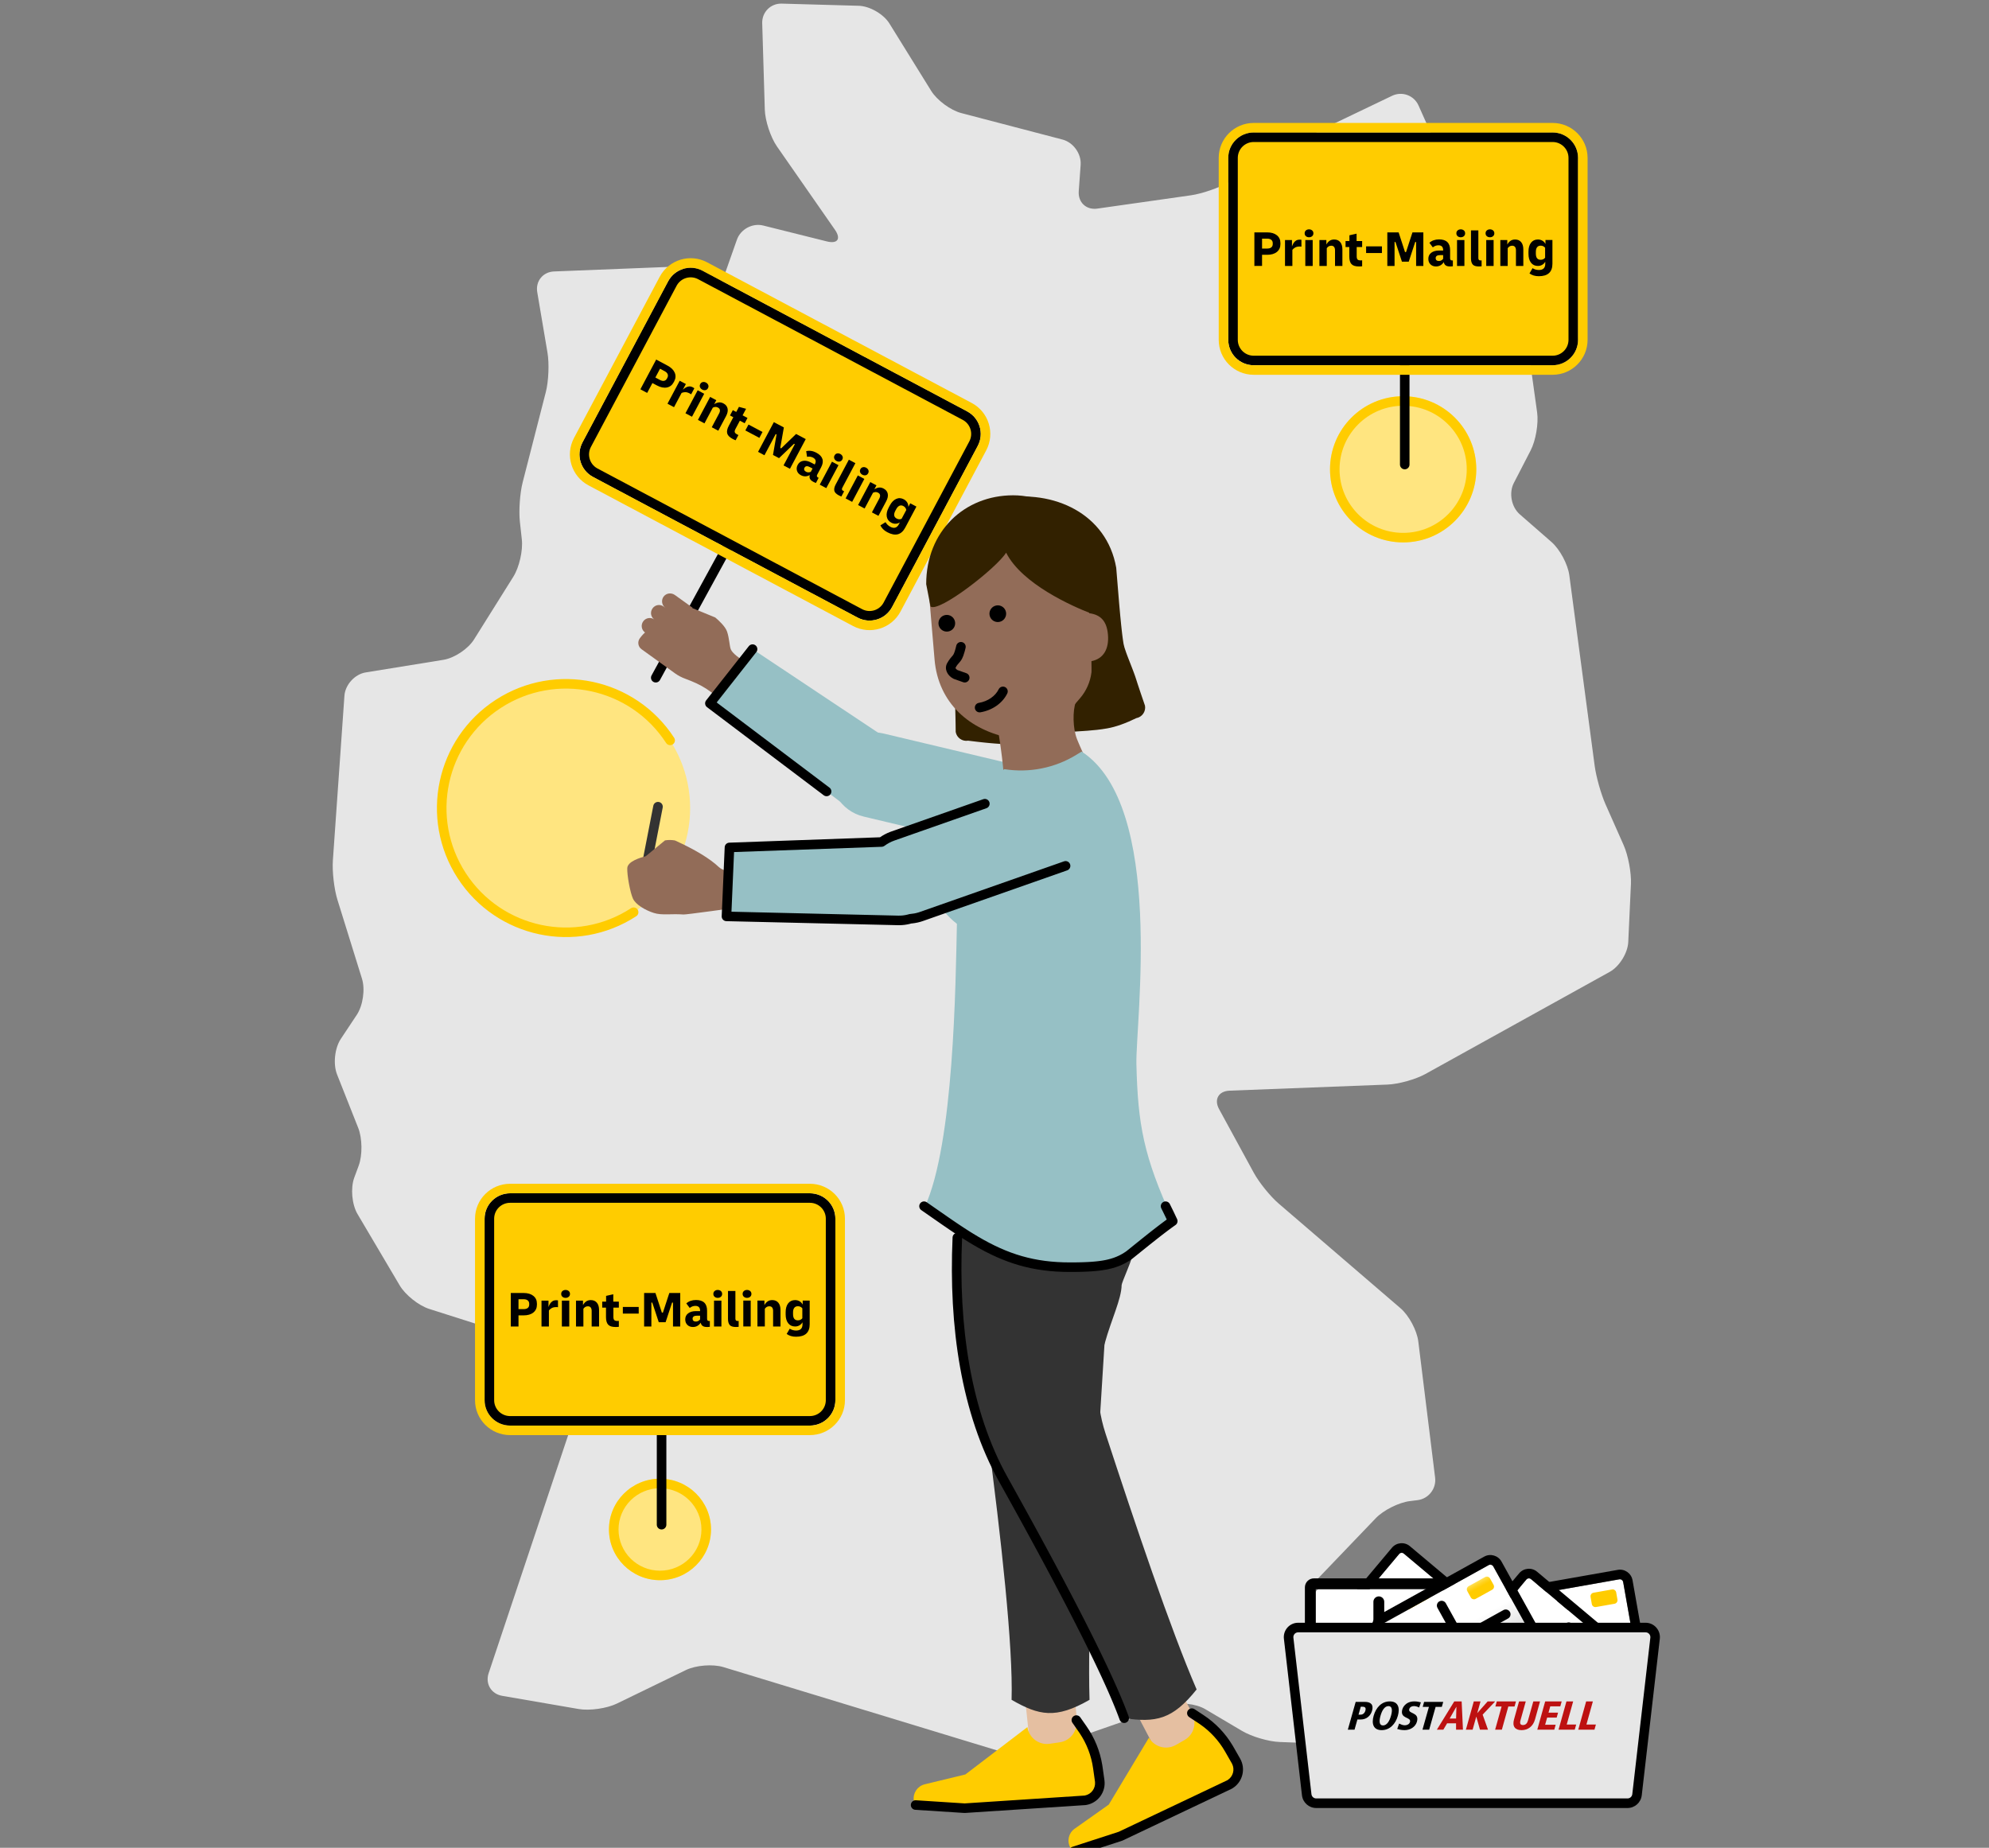 <svg height="511" viewBox="0 0 550 511" width="550" xmlns="http://www.w3.org/2000/svg" xmlns:xlink="http://www.w3.org/1999/xlink"><rect x="0" y="0" width="550" height="511" fill="#808080" stroke="none"/><linearGradient id="a" x1="50%" x2="50%" y1="-4.812%" y2="104.812%"><stop offset=".5" stop-color="#fff"/><stop offset=".708" stop-color="#ececec"/><stop offset="1" stop-color="#ccc"/></linearGradient><linearGradient id="b" x1="50.001%" x2="50.001%" y1="-11.205%" y2="100.004%"><stop offset="0" stop-color="#fee679"/><stop offset=".169" stop-color="#ffdb44"/><stop offset=".314" stop-color="#ffd320"/><stop offset=".429" stop-color="#ffce0d"/><stop offset=".5" stop-color="#fc0"/></linearGradient><g fill="none" fill-rule="evenodd" transform="translate(92 1)"><path d="m118.767 5.423c-.094-3.074 2.346-5.515 5.406-5.423l21.245.596c3.074.081 6.902 2.292 8.52 4.895l11.553 18.635c1.618 2.602 5.365 5.38 8.344 6.149l27.985 7.322c2.966.782 5.217 3.91 5.001 6.985l-.526 7.322c-.216 3.061 2.089 5.218 5.123 4.787l25.896-3.681c3.033-.431 7.697-2.036 10.366-3.56l19.627-11.232c2.669-1.524 7.104-3.857 9.881-5.178l15.759-7.551c2.763-1.321 6.053-.121 7.306 2.683l5.015 11.246c1.254 2.805.971 7.255-.607 9.884l-1.038 1.713c-1.577 2.629-.566 5.785 2.251 6.998l15.637 6.769c2.817 1.214 5.473 4.706 5.891 7.74l5.648 40.547c.418 3.034-.377 7.754-1.793 10.491l-4.664 9.035c-1.402 2.724-.661 6.607 1.645 8.63l8.776 7.659c2.319 2.023 4.529 6.162 4.934 9.196l7.01 52.683c.404 3.047 1.752 7.834 2.993 10.639l5.028 11.34c1.24 2.805 2.143 7.605 2.009 10.68l-.741 16.073c-.135 3.061-2.453 6.796-5.136 8.279l-50.956 28.236c-2.683 1.483-7.387 2.805-10.461 2.926l-43.69 1.686c-3.06.121-4.368 2.427-2.898 5.111l9.585 17.584c1.469 2.697 4.57 6.54 6.902 8.536l33.674 28.937c2.332 1.996 4.543 6.135 4.92 9.169l4.651 37.675c.377 3.047-1.806 5.852-4.853 6.23l-2.157.27c-3.047.378-7.279 2.508-9.396 4.72l-15.934 16.626c-2.13 2.211-3.424 6.499-2.871 9.52l5.513 30.785c.539 3.02-1.523 5.394-4.597 5.286l-8.681-.324c-3.06-.108-7.738-1.483-10.38-3.047l-10.191-6.028c-2.642-1.564-7.172-2.009-10.07-.998l-35.871 12.5c-2.898 1.011-7.67 1.106-10.609.216l-76.703-23.355c-2.939-.89-7.589-.526-10.353.809l-19.129 9.291c-2.763 1.335-7.495 2.009-10.515 1.497l-21.191-3.654c-3.02-.526-4.705-3.331-3.734-6.243l27.069-81.041c.971-2.913-.62-6.054-3.545-6.985l-39.956-12.729c-2.925-.93-6.592-3.857-8.156-6.499l-11.66-19.728c-1.564-2.643-1.968-7.16-.917-10.046l1.24-3.358c1.065-2.886.998-7.578-.135-10.423l-5.85-14.779c-1.132-2.859-.661-7.282 1.038-9.844l4.422-6.661c1.699-2.562 2.346-7.052 1.429-9.978l-6.781-21.818c-.917-2.926-1.483-7.834-1.267-10.895l3.195-45.537c.216-3.061 2.871-5.974 5.904-6.459l21.461-3.479c3.033-.485 6.835-3.02 8.466-5.623l10.879-17.368c1.631-2.602 2.683-7.228 2.346-10.275l-.539-4.922c-.337-3.047.013-7.983.782-10.949l6.39-24.919c.768-2.967.971-7.888.458-10.909l-2.831-16.721c-.512-3.02 1.577-5.596 4.637-5.717l33-1.308c3.06-.121 5.958 2.265 6.417 5.299l1.173 7.605c.472 3.034 1.685 3.142 2.71.256l7.279-20.645c1.025-2.899 4.287-4.652 7.266-3.91l17.605 4.396c2.979.742 3.977-.715 2.224-3.236l-16.028-23.031c-1.752-2.522-3.262-7.093-3.357-10.154z" fill="#e6e6e6" fill-rule="nonzero"/><g transform="translate(263 424.325)"><g fill-rule="nonzero"><g transform="matrix(.985 -.174 .174 .985 55.97 15.241)"><rect fill="#fff" height="22.485" rx="1" width="35.175" x="2.638" y="2.65"/><path d="m29.22 5.059h5.195c.552 0 1 .448 1 1v2.015c0 .552-.448 1-1 1h-5.195c-.552 0-1-.448-1-1v-2.015c0-.552.448-1 1-1z" fill="#fc0"/><g fill="#000"><path d="m34.415 15.503c.729 0 1.319.593 1.319 1.325 0 .689-.523 1.255-1.192 1.319l-.127.006h-8.514c-.729 0-1.319-.593-1.319-1.325 0-.689.523-1.255 1.192-1.319l.127-.006zm0 4.276c.729 0 1.319.593 1.319 1.325 0 .689-.523 1.255-1.192 1.319l-.127.006h-8.514c-.729 0-1.319-.593-1.319-1.325 0-.689.523-1.255 1.192-1.319l.127-.006zm-14.334-14.966c.686 0 1.249.525 1.313 1.197l.006.128v15.749c0 .732-.591 1.325-1.319 1.325-.686 0-1.249-.525-1.313-1.197l-.006-.128v-15.749c0-.732.591-1.325 1.319-1.325z"/><path d="m36.934 0h-33.416c-1.943 0-3.518 1.582-3.518 3.533v20.718c0 1.951 1.575 3.533 3.518 3.533h33.416c1.943 0 3.518-1.582 3.518-3.533v-20.718c0-1.951-1.575-3.533-3.518-3.533zm0 2.65c.486 0 .879.395.879.883v20.718c0 .488-.394.883-.879.883h-33.416c-.486 0-.879-.395-.879-.883v-20.718c0-.488.394-.883.879-.883z"/></g></g><g transform="matrix(.766 .643 -.643 .766 32.165 0)"><rect fill="#fff" height="22.485" rx="1" width="35.175" x="2.638" y="2.65"/><path d="m29.22 5.059h5.195c.552 0 1 .448 1 1v2.015c0 .552-.448 1-1 1h-5.195c-.552 0-1-.448-1-1v-2.015c0-.552.448-1 1-1z" fill="#fc0"/><g fill="#000"><path d="m34.415 15.503c.729 0 1.319.593 1.319 1.325 0 .689-.523 1.255-1.192 1.319l-.127.006h-8.514c-.729 0-1.319-.593-1.319-1.325 0-.689.523-1.255 1.192-1.319l.127-.006zm0 4.276c.729 0 1.319.593 1.319 1.325 0 .689-.523 1.255-1.192 1.319l-.127.006h-8.514c-.729 0-1.319-.593-1.319-1.325 0-.689.523-1.255 1.192-1.319l.127-.006zm-14.334-14.966c.686 0 1.249.525 1.313 1.197l.006.128v15.749c0 .732-.591 1.325-1.319 1.325-.686 0-1.249-.525-1.313-1.197l-.006-.128v-15.749c0-.732.591-1.325 1.319-1.325z"/><path d="m36.934 0h-33.416c-1.943 0-3.518 1.582-3.518 3.533v20.718c0 1.951 1.575 3.533 3.518 3.533h33.416c1.943 0 3.518-1.582 3.518-3.533v-20.718c0-1.951-1.575-3.533-3.518-3.533zm0 2.65c.486 0 .879.395.879.883v20.718c0 .488-.394.883-.879.883h-33.416c-.486 0-.879-.395-.879-.883v-20.718c0-.488.394-.883.879-.883z"/></g></g><g transform="matrix(.766 .643 -.643 .766 67.34 7.067)"><rect fill="#fff" height="22.485" rx="1" width="35.175" x="2.638" y="2.65"/><path d="m29.22 5.059h5.195c.552 0 1 .448 1 1v2.015c0 .552-.448 1-1 1h-5.195c-.552 0-1-.448-1-1v-2.015c0-.552.448-1 1-1z" fill="#fc0"/><g fill="#000"><path d="m34.415 15.503c.729 0 1.319.593 1.319 1.325 0 .689-.523 1.255-1.192 1.319l-.127.006h-8.514c-.729 0-1.319-.593-1.319-1.325 0-.689.523-1.255 1.192-1.319l.127-.006zm0 4.276c.729 0 1.319.593 1.319 1.325 0 .689-.523 1.255-1.192 1.319l-.127.006h-8.514c-.729 0-1.319-.593-1.319-1.325 0-.689.523-1.255 1.192-1.319l.127-.006zm-14.334-14.966c.686 0 1.249.525 1.313 1.197l.006.128v15.749c0 .732-.591 1.325-1.319 1.325-.686 0-1.249-.525-1.313-1.197l-.006-.128v-15.749c0-.732.591-1.325 1.319-1.325z"/><path d="m36.934 0h-33.416c-1.943 0-3.518 1.582-3.518 3.533v20.718c0 1.951 1.575 3.533 3.518 3.533h33.416c1.943 0 3.518-1.582 3.518-3.533v-20.718c0-1.951-1.575-3.533-3.518-3.533zm0 2.65c.486 0 .879.395.879.883v20.718c0 .488-.394.883-.879.883h-33.416c-.486 0-.879-.395-.879-.883v-20.718c0-.488.394-.883.879-.883z"/></g></g></g><g transform="translate(8.83 14.167)"><rect fill="#fff" fill-rule="nonzero" height="22.485" rx="1" width="35.175"/><path d="m26.582 2.409h5.195c.552 0 1 .448 1 1v2.015c0 .552-.448 1-1 1h-5.195c-.552 0-1-.448-1-1v-2.015c0-.552.448-1 1-1z" fill="#fc0" fill-rule="nonzero"/><g stroke="#000" stroke-width="3"><g stroke-linecap="round"><path d="m23.263 14.178h8.514"/><path d="m23.263 18.454h8.514"/><path d="m17.443 3.488v15.749"/></g><rect height="25.485" rx="1" width="38.175" x="-1.5" y="-1.5"/></g></g><g fill-rule="nonzero" transform="matrix(.875 -.485 .485 .875 23.098 23.065)"><rect fill="url(#a)" height="22.485" rx="1" width="35.175" x="2.638" y="2.65"/><path d="m29.22 5.059h5.195c.552 0 1 .448 1 1v2.015c0 .552-.448 1-1 1h-5.195c-.552 0-1-.448-1-1v-2.015c0-.552.448-1 1-1z" fill="url(#b)"/><g fill="#000"><path d="m34.415 15.503c.729 0 1.319.593 1.319 1.325 0 .689-.523 1.255-1.192 1.319l-.127.006h-8.514c-.729 0-1.319-.593-1.319-1.325 0-.689.523-1.255 1.192-1.319l.127-.006zm0 4.276c.729 0 1.319.593 1.319 1.325 0 .689-.523 1.255-1.192 1.319l-.127.006h-8.514c-.729 0-1.319-.593-1.319-1.325 0-.689.523-1.255 1.192-1.319l.127-.006zm-14.334-14.966c.686 0 1.249.525 1.313 1.197l.006.128v15.749c0 .732-.591 1.325-1.319 1.325-.686 0-1.249-.525-1.313-1.197l-.006-.128v-15.749c0-.732.591-1.325 1.319-1.325z"/><path d="m36.934 0h-33.416c-1.943 0-3.518 1.582-3.518 3.533v20.718c0 1.951 1.575 3.533 3.518 3.533h33.416c1.943 0 3.518-1.582 3.518-3.533v-20.718c0-1.951-1.575-3.533-3.518-3.533zm0 2.65c.486 0 .879.395.879.883v20.718c0 .488-.394.883-.879.883h-33.416c-.486 0-.879-.395-.879-.883v-20.718c0-.488.394-.883.879-.883z"/></g></g><path d="m4.362 24.767h95.276c1.657 0 3 1.343 3 3 0 .115-.007.23-.02.344l-4.913 42.583c-.175 1.514-1.456 2.656-2.98 2.656h-85.451c-1.524 0-2.806-1.142-2.98-2.656l-4.913-42.583c-.19-1.646.99-3.134 2.636-3.324.114-.013.229-.02.344-.02z" fill="#e6e6e6"/><path d="m100.043 23.442h-96.085c-.152 0-.304.009-.456.026-2.171.253-3.727 2.225-3.475 4.406l4.993 43.283c.231 2.005 1.922 3.517 3.931 3.517h86.098c2.009 0 3.7-1.513 3.931-3.517l4.993-43.283c.018-.152.026-.305.026-.458 0-2.195-1.772-3.975-3.957-3.975zm-96.085 2.65h96.085c.729 0 1.319.593 1.319 1.325 0 .051-.003.102-.009.153l-4.993 43.283c-.077.668-.641 1.172-1.31 1.172h-86.098c-.67 0-1.233-.504-1.31-1.172l-4.993-43.283c-.084-.727.435-1.384 1.158-1.469.05-.006.101-.009.152-.009z" fill="#000" fill-rule="nonzero"/><g transform="translate(17.704 45.191)"><path d="m2.172.132h2.518c1.682 0 2.478.782 2.008 2.444-.37 1.31-1.433 2.433-3.161 2.433h-.892l-.793 2.808h-1.852zm1.372 3.535c.576 0 1.103-.385 1.305-1.101.215-.76-.053-1.09-.787-1.09h-.486l-.619 2.191zm8.06-3.667c2.27 0 2.868 1.718 2.23 3.975-.638 2.257-2.207 3.975-4.477 3.975-2.27 0-2.857-1.718-2.219-3.975.638-2.257 2.196-3.975 4.466-3.975zm6.82 0c.723 0 1.14.121 1.777.264l-.484 1.432c-.378-.22-.949-.397-1.446-.397-.598 0-1.125.264-1.287.837-.395 1.398 2.894.749 2.122 3.479-.411 1.453-1.845 2.334-3.415 2.334-.96 0-1.722-.22-2.033-.319l.525-1.498c.494.209.905.474 1.594.474.587 0 1.233-.286 1.41-.914.42-1.487-2.89-.76-2.116-3.502.065-.231.71-2.191 3.352-2.191zm-7.187 1.299c-1.073 0-1.785 1.2-2.202 2.676-.417 1.476-.384 2.676.689 2.676 1.073 0 1.796-1.2 2.213-2.676.417-1.475.372-2.676-.7-2.676zm11.184.22h-1.716l.392-1.387h5.284l-.392 1.387h-1.716l-1.78 6.298h-1.852z" fill="#000"/><path d="m29.928 6.069h-2.482l-1.032 1.747h-1.791l4.811-7.815h2.04l.359 7.815h-1.904zm.096-4.568h-.023l-1.847 3.247h1.78zm19.18-1.5-1.472 5.274c-.219.784-.058 1.265.69 1.265.748 0 1.177-.481 1.396-1.265l1.472-5.274h1.859l-1.39 4.983c-.54 1.937-1.95 2.967-3.73 2.967-1.78 0-2.615-1.03-2.074-2.967l1.39-4.983zm-12.515 0-.9 3.225h.023l2.85-3.225h2.086l-3.47 3.661 1.482 4.154h-2.222l-1.007-3.583h-.023l-1 3.583h-1.859l2.181-7.815zm9.806 0-.394 1.411h-1.723l-1.787 6.405h-1.859l1.787-6.405h-1.723l.394-1.411zm12.64 0-.381 1.366h-2.777l-.487 1.747h2.641l-.381 1.366h-2.641l-.55 1.971h2.913l-.381 1.366h-4.704l2.181-7.815zm3.174 0-1.787 6.405h2.619l-.394 1.411h-4.478l2.181-7.815zm3.593 0h1.859l-1.787 6.405h2.619l-.394 1.411h-4.478z" fill="#bd1111"/></g></g><g fill-rule="nonzero"><g transform="translate(245 33)"><ellipse cx="51" cy="95.788" fill="#ffe580" rx="20.224" ry="20.212"/><path d="m51 75.576c11.169 0 20.224 9.049 20.224 20.212 0 11.163-9.055 20.212-20.224 20.212s-20.224-9.049-20.224-20.212c0-11.163 9.055-20.212 20.224-20.212zm0 2.636c-9.713 0-17.586 7.869-17.586 17.576 0 9.707 7.874 17.576 17.586 17.576s17.586-7.869 17.586-17.576c0-9.707-7.874-17.576-17.586-17.576z" fill="#fc0"/><path d="m51.44 65.03c.686 0 1.249.523 1.313 1.191l.006.127v28.121c0 .728-.591 1.318-1.319 1.318-.686 0-1.249-.523-1.313-1.191l-.006-.127v-28.121c0-.728.591-1.318 1.319-1.318z" fill="#000"/><rect fill="#fc0" height="64.371" rx="8" width="96.724" x="2.638" y="2.636"/><path d="m92.328 2.636c3.885 0 7.034 3.148 7.034 7.03v50.311c0 3.883-3.149 7.03-7.034 7.03h-82.655c-3.885 0-7.034-3.148-7.034-7.03v-50.311c0-3.883 3.149-7.03 7.034-7.03zm0 2.636h-82.655c-2.364 0-4.293 1.865-4.392 4.203l-.004.191v50.311c0 2.363 1.866 4.29 4.206 4.39l.191.004h82.655c2.364 0 4.293-1.865 4.392-4.203l.004-.191v-50.311c0-2.363-1.866-4.29-4.206-4.39z" fill="#000"/><path d="m92.328 0h-82.655c-5.342 0-9.672 4.328-9.672 9.667v50.311c0 5.339 4.33 9.667 9.672 9.667h82.655c5.342 0 9.672-4.328 9.672-9.667v-50.311c0-5.339-4.33-9.667-9.672-9.667zm0 2.636c3.885 0 7.034 3.148 7.034 7.03v50.311c0 3.883-3.149 7.03-7.034 7.03h-82.655c-3.885 0-7.034-3.148-7.034-7.03v-50.311c0-3.883 3.149-7.03 7.034-7.03z" fill="#fc0"/><g fill="#000" transform="translate(9.862 29.422)"><path d="m0 10.124v-9.28h3.545c1.126 0 2.017.265 2.673.794.657.53.985 1.249.985 2.158v.295c0 .909-.326 1.629-.978 2.158-.652.53-1.545.794-2.68.794h-1.421v3.079zm3.545-7.551h-1.421v2.742h1.421c.488 0 .865-.108 1.133-.323.267-.216.401-.53.401-.942v-.211c0-.403-.134-.715-.401-.935-.267-.22-.645-.33-1.133-.33zm4.924 7.551v-7.171h1.927v1.786c.103-.319.242-.621.415-.907s.399-.52.675-.703c.277-.183.621-.274 1.034-.274.084 0 .162.002.232.007.07.005.157.016.26.035v1.884c-.075-.009-.157-.016-.246-.021-.089-.005-.176-.007-.26-.007-.516 0-.938.098-1.266.295-.328.197-.572.408-.732.633v4.443zm6.641-7.93c-.338 0-.624-.098-.858-.295-.234-.197-.352-.464-.352-.801 0-.337.117-.605.352-.801.234-.197.521-.295.858-.295.338 0 .624.098.858.295.234.197.352.464.352.801 0 .337-.117.605-.352.801-.234.197-.521.295-.858.295zm-1.027 7.93v-7.171h2.04v7.171zm3.897 0v-7.171h1.927v1.251c.216-.412.499-.748.851-1.005.352-.258.79-.387 1.315-.387.713 0 1.269.241 1.667.724.399.483.598 1.155.598 2.018v4.57h-2.04v-4.331c0-.384-.084-.691-.253-.921s-.436-.344-.802-.344c-.281 0-.523.066-.725.197-.202.131-.368.295-.499.492v4.907zm10.903.141c-.957 0-1.634-.216-2.033-.647-.399-.431-.598-1.13-.598-2.095v-2.629h-1.041v-1.659h1.069v-1.589l1.984-.45v2.039h1.534v1.659h-1.505v2.545c0 .459.087.766.26.921.174.155.429.232.767.232.075 0 .155-.002.239-.007.084-.005.164-.012.239-.021v1.645c-.122.019-.26.033-.415.042-.155.009-.321.014-.499.014z"/><path d="m30.895 6.552v-1.842h4.376v1.842z"/><path d="m36.762 10.124v-9.28h3.124l1.772 5.441h.282l1.772-5.441h3.011v9.28h-1.998v-6.623h-.253l-1.787 5.442h-1.885l-1.787-5.442h-.253v6.623z"/><path d="m50.212 10.264c-.628 0-1.137-.195-1.526-.584-.389-.389-.584-.898-.584-1.526 0-.703.267-1.261.802-1.673.535-.412 1.257-.619 2.167-.619h1.126v-.098c0-.9-.436-1.35-1.308-1.35-.563 0-1.079.192-1.548.576l-.943-1.265c.694-.628 1.585-.942 2.673-.942 2.035 0 3.053.989 3.053 2.967v2.236c0 .412.174.619.521.619h.077c.033 0 .087-.005.162-.014v1.617c-.131.019-.263.033-.394.042-.131.009-.263.014-.394.014-.516 0-.912-.096-1.189-.288-.277-.192-.457-.494-.542-.907-.516.797-1.233 1.195-2.153 1.195zm.816-1.504c.46 0 .849-.202 1.168-.605v-1.026h-.844c-.816 0-1.224.286-1.224.858 0 .244.08.434.239.569.159.136.38.204.661.204zm6.036-6.566c-.338 0-.624-.098-.858-.295-.234-.197-.352-.464-.352-.801 0-.337.117-.605.352-.801.234-.197.521-.295.858-.295.338 0 .624.098.858.295.234.197.352.464.352.801 0 .337-.117.605-.352.801-.234.197-.521.295-.858.295zm-1.027 7.93v-7.171h2.04v7.171zm6.036.141c-.844 0-1.419-.19-1.723-.569-.305-.38-.457-.93-.457-1.652v-7.761h2.04v7.663c0 .244.054.415.162.513.108.098.265.148.471.148.084 0 .174-.009.267-.028v1.645c-.225.028-.478.042-.76.042zm3.067-8.071c-.338 0-.624-.098-.858-.295-.234-.197-.352-.464-.352-.801 0-.337.117-.605.352-.801.234-.197.521-.295.858-.295.338 0 .624.098.858.295.234.197.352.464.352.801 0 .337-.117.605-.352.801-.234.197-.521.295-.858.295zm-1.027 7.93v-7.171h2.04v7.171zm3.897 0v-7.171h1.927v1.251c.216-.412.499-.748.851-1.005s.79-.387 1.315-.387c.713 0 1.269.241 1.667.724.399.483.598 1.155.598 2.018v4.57h-2.04v-4.331c0-.384-.084-.691-.253-.921-.169-.23-.436-.344-.802-.344-.281 0-.523.066-.725.197-.202.131-.368.295-.499.492v4.907zm10.383 0c-.807 0-1.442-.3-1.906-.9-.464-.6-.696-1.42-.696-2.461v-.591c0-1.04.232-1.861.696-2.461.464-.6 1.1-.9 1.906-.9.469 0 .886.11 1.252.33.366.22.647.527.844.921v-1.111h1.927v6.552c0 2.306-1.257 3.459-3.77 3.459-1.022 0-1.881-.258-2.575-.773l.844-1.448c.535.337 1.116.506 1.745.506 1.182 0 1.773-.572 1.773-1.715v-.576c-.206.366-.488.651-.844.858-.356.206-.755.309-1.196.309zm-.563-3.417c0 1.144.446 1.715 1.337 1.715.516 0 .924-.192 1.224-.576v-2.756c-.31-.384-.718-.576-1.224-.576-.441 0-.774.148-.999.443-.225.295-.338.719-.338 1.272z"/></g></g><g transform="translate(15.173 173.173)"><circle cx="49.327" cy="49.327" fill="#ffe580" r="34.338"/><path d="m49.327 13.668c19.694 0 35.659 15.965 35.659 35.659 0 19.694-15.965 35.659-35.659 35.659-.729 0-1.321-.591-1.321-1.321s.591-1.321 1.321-1.321c18.235 0 33.017-14.782 33.017-33.017 0-18.235-14.782-33.017-33.017-33.017-18.235 0-33.017 14.782-33.017 33.017 0 .729-.591 1.321-1.321 1.321s-1.321-.591-1.321-1.321c0-19.694 15.965-35.659 35.659-35.659z" fill="#fc0" transform="matrix(-.545 -.839 .839 -.545 34.823 117.562)"/></g><g transform="translate(39.355 326.369)"><ellipse cx="51.145" cy="95.598" fill="#ffe580" rx="14.109" ry="14.033"/><path d="m51.145 81.566c7.792 0 14.109 6.283 14.109 14.033 0 7.75-6.317 14.033-14.109 14.033-7.792 0-14.109-6.283-14.109-14.033 0-7.75 6.317-14.033 14.109-14.033zm0 2.631c-6.331 0-11.464 5.105-11.464 11.402 0 6.297 5.132 11.402 11.464 11.402 6.331 0 11.464-5.105 11.464-11.402 0-6.297-5.132-11.402-11.464-11.402z" fill="#fc0"/><path d="m51.586 64.902c.688 0 1.253.522 1.317 1.189l.006.127v28.066c0 .727-.592 1.316-1.323 1.316-.688 0-1.253-.522-1.317-1.189l-.006-.127v-28.066c0-.727.592-1.316 1.323-1.316z" fill="#000"/><rect fill="#fc0" height="64.244" rx="8" width="97" x="2.645" y="2.631"/><path d="m92.591 2.631c3.896 0 7.055 3.141 7.055 7.016v50.211c0 3.875-3.158 7.016-7.055 7.016h-82.891c-3.896 0-7.055-3.141-7.055-7.016v-50.211c0-3.875 3.158-7.016 7.055-7.016zm0 2.631h-82.891c-2.371 0-4.305 1.861-4.405 4.195l-.004.19v50.211c0 2.358 1.871 4.282 4.218 4.381l.191.004h82.891c2.371 0 4.305-1.861 4.405-4.195l.004-.19v-50.211c0-2.358-1.871-4.282-4.218-4.381z" fill="#000"/><path d="m92.591 0h-82.891c-5.357 0-9.7 4.319-9.7 9.648v50.211c0 5.328 4.343 9.648 9.7 9.648h82.891c5.357 0 9.7-4.319 9.7-9.648v-50.211c0-5.328-4.343-9.648-9.7-9.648zm0 2.631c3.896 0 7.055 3.141 7.055 7.016v50.211c0 3.875-3.158 7.016-7.055 7.016h-82.891c-3.896 0-7.055-3.141-7.055-7.016v-50.211c0-3.875 3.158-7.016 7.055-7.016z" fill="#fc0"/><g fill="#000" transform="translate(9.89 29.364)"><path d="m0 10.104v-9.262h3.555c1.129 0 2.022.264 2.681.793.658.529.988 1.247.988 2.154v.295c0 .907-.327 1.625-.981 2.154s-1.55.793-2.688.793h-1.425v3.073zm3.555-7.536h-1.425v2.736h1.425c.489 0 .868-.108 1.136-.323.268-.215.402-.529.402-.94v-.21c0-.402-.134-.713-.402-.933-.268-.22-.647-.33-1.136-.33zm4.938 7.536v-7.157h1.933v1.782c.103-.318.242-.62.416-.905.174-.285.4-.519.677-.702s.623-.274 1.037-.274c.085 0 .162.002.233.007.071.005.158.016.261.035v1.88c-.075-.009-.158-.016-.247-.021-.089-.005-.176-.007-.261-.007-.517 0-.941.098-1.27.295-.329.196-.574.407-.734.631v4.434zm6.659-7.914c-.339 0-.626-.098-.861-.295s-.353-.463-.353-.8c0-.337.118-.603.353-.8.235-.196.522-.295.861-.295.339 0 .626.098.861.295.235.196.353.463.353.8 0 .337-.118.603-.353.8s-.522.295-.861.295zm-1.03 7.914v-7.157h2.046v7.157zm3.908 0v-7.157h1.933v1.249c.216-.412.501-.746.854-1.003.353-.257.792-.386 1.319-.386.715 0 1.272.241 1.672.723s.6 1.153.6 2.014v4.561h-2.046v-4.322c0-.384-.085-.69-.254-.919-.169-.229-.437-.344-.804-.344-.282 0-.524.065-.727.196-.202.131-.369.295-.501.491v4.897zm10.935.14c-.959 0-1.639-.215-2.039-.646-.4-.43-.6-1.127-.6-2.091v-2.624h-1.044v-1.656h1.072v-1.586l1.989-.449v2.035h1.538v1.656h-1.51v2.54c0 .458.087.765.261.919.174.154.43.232.769.232.075 0 .155-.002.24-.007.085-.005.165-.012.24-.021v1.642c-.122.019-.261.033-.416.042s-.322.014-.501.014z"/><path d="m30.984 6.539v-1.838h4.387v1.838z"/><path d="m36.867 10.104v-9.262h3.132l1.778 5.431h.282l1.778-5.431h3.019v9.262h-2.003v-6.61h-.254l-1.792 5.431h-1.891l-1.791-5.431h-.254v6.61z"/><path d="m50.355 10.244c-.63 0-1.14-.194-1.531-.582-.39-.388-.586-.896-.586-1.523 0-.702.268-1.258.804-1.67.536-.412 1.26-.617 2.173-.617h1.129v-.098c0-.898-.437-1.347-1.312-1.347-.564 0-1.082.192-1.552.575l-.945-1.263c.696-.627 1.59-.94 2.681-.94 2.041 0 3.062.987 3.062 2.961v2.231c0 .412.174.617.522.617h.078c.033 0 .087-.005.162-.014v1.614c-.132.019-.263.033-.395.042-.132.009-.263.014-.395.014-.517 0-.915-.096-1.192-.288-.277-.192-.459-.493-.543-.905-.517.795-1.237 1.193-2.159 1.193zm.818-1.502c.461 0 .851-.201 1.171-.603v-1.024h-.847c-.818 0-1.227.285-1.227.856 0 .243.08.433.24.568.16.136.381.203.663.203zm6.053-6.553c-.339 0-.626-.098-.861-.295s-.353-.463-.353-.8c0-.337.118-.603.353-.8.235-.196.522-.295.861-.295s.626.098.861.295c.235.196.353.463.353.8 0 .337-.118.603-.353.8s-.522.295-.861.295zm-1.03 7.914v-7.157h2.046v7.157zm6.053.14c-.847 0-1.423-.189-1.728-.568-.306-.379-.459-.929-.459-1.649v-7.746h2.046v7.648c0 .243.054.414.162.512s.266.147.473.147c.085 0 .174-.009.268-.028v1.642c-.226.028-.48.042-.762.042zm3.076-8.055c-.339 0-.626-.098-.861-.295-.235-.196-.353-.463-.353-.8 0-.337.118-.603.353-.8.235-.196.522-.295.861-.295s.626.098.861.295c.235.196.353.463.353.8 0 .337-.118.603-.353.8-.235.196-.522.295-.861.295zm-1.03 7.914v-7.157h2.046v7.157zm3.908 0v-7.157h1.933v1.249c.216-.412.501-.746.854-1.003s.792-.386 1.319-.386c.715 0 1.272.241 1.672.723s.6 1.153.6 2.014v4.561h-2.046v-4.322c0-.384-.085-.69-.254-.919-.169-.229-.437-.344-.804-.344-.282 0-.524.065-.727.196-.202.131-.369.295-.501.491v4.897zm10.413 0c-.809 0-1.446-.299-1.912-.898s-.698-1.417-.698-2.456v-.589c0-1.038.233-1.857.698-2.456s1.103-.898 1.912-.898c.47 0 .889.11 1.256.33.367.22.649.526.847.919v-1.109h1.933v6.539c0 2.301-1.26 3.452-3.781 3.452-1.025 0-1.886-.257-2.582-.772l.847-1.445c.536.337 1.119.505 1.75.505 1.185 0 1.778-.571 1.778-1.712v-.575c-.207.365-.489.65-.847.856-.357.206-.757.309-1.199.309zm-.564-3.41c0 1.141.447 1.712 1.34 1.712.517 0 .926-.192 1.227-.575v-2.75c-.31-.384-.72-.575-1.227-.575-.442 0-.776.147-1.002.442-.226.295-.339.718-.339 1.27z"/></g></g><g transform="matrix(.788 .616 -.616 .788 105.904 53.005)"><g transform="matrix(.985 -.174 .174 .985 -0 17.748)"><path d="m51.559 65.207c.687.008 1.245.539 1.302 1.21l.005.127-.483 41.524c-.008.73-.607 1.315-1.337 1.306-.687-.008-1.245-.539-1.302-1.21l-.005-.127.483-41.524c.008-.73.607-1.315 1.337-1.306z" fill="#000"/><rect fill="#fc0" height="64.546" rx="8" width="96.921" x="2.643" y="2.644"/><path d="m92.515 2.644c3.893 0 7.049 3.156 7.049 7.049v50.447c0 3.893-3.156 7.049-7.049 7.049h-82.823c-3.893 0-7.049-3.156-7.049-7.049v-50.447c0-3.893 3.156-7.049 7.049-7.049zm0 2.644h-82.823c-2.369 0-4.301 1.87-4.401 4.215l-.004.191v50.447c0 2.369 1.87 4.302 4.214 4.402l.191.004h82.823c2.369 0 4.301-1.87 4.401-4.215l.004-.191v-50.447c0-2.369-1.87-4.302-4.214-4.402z" fill="#000"/><path d="m92.515 0h-82.823c-5.353 0-9.692 4.34-9.692 9.693v50.447c0 5.353 4.339 9.693 9.692 9.693h82.823c5.353 0 9.692-4.34 9.692-9.693v-50.447c0-5.353-4.339-9.693-9.692-9.693zm0 2.644c3.893 0 7.049 3.156 7.049 7.049v50.447c0 3.893-3.156 7.049-7.049 7.049h-82.823c-3.893 0-7.049-3.156-7.049-7.049v-50.447c0-3.893 3.156-7.049 7.049-7.049z" fill="#fc0"/><g fill="#000" transform="translate(9.882 29.502)"><path d="m0 10.151v-9.305h3.553c1.128 0 2.021.266 2.679.797.658.531.987 1.252.987 2.164v.296c0 .912-.327 1.633-.98 2.164s-1.548.797-2.686.797h-1.424v3.088zm3.553-7.571h-1.424v2.749h1.424c.489 0 .867-.108 1.135-.324.268-.216.402-.531.402-.945v-.211c0-.404-.134-.717-.402-.938-.268-.221-.646-.331-1.135-.331zm4.934 7.571v-7.19h1.931v1.791c.103-.32.242-.623.416-.909.174-.287.399-.522.677-.705.277-.183.623-.275 1.036-.275.085 0 .162.002.233.007.07.005.157.016.261.035v1.889c-.075-.009-.157-.016-.247-.021-.089-.005-.176-.007-.261-.007-.517 0-.94.099-1.269.296s-.573.409-.733.634v4.455zm6.654-7.952c-.338 0-.625-.099-.86-.296-.235-.197-.352-.465-.352-.804 0-.338.117-.606.352-.804.235-.197.522-.296.86-.296s.625.099.86.296c.235.197.352.465.352.804 0 .338-.117.606-.352.804-.235.197-.522.296-.86.296zm-1.029 7.952v-7.19h2.044v7.19zm3.905 0v-7.19h1.931v1.255c.216-.414.5-.75.853-1.008.352-.258.792-.388 1.318-.388.714 0 1.271.242 1.671.726.399.484.599 1.158.599 2.023v4.582h-2.044v-4.342c0-.385-.085-.693-.254-.923s-.437-.345-.804-.345c-.282 0-.524.066-.726.197-.202.132-.369.296-.5.493v4.92zm10.926.141c-.959 0-1.638-.216-2.037-.649-.399-.432-.599-1.133-.599-2.101v-2.636h-1.043v-1.664h1.071v-1.593l1.988-.451v2.044h1.537v1.664h-1.508v2.552c0 .461.087.768.261.923.174.155.43.233.768.233.075 0 .155-.002.24-.007.085-.005.164-.012.24-.021v1.65c-.122.019-.261.033-.416.042-.155.009-.322.014-.5.014z"/><path d="m30.958 6.57v-1.847h4.385v1.847z"/><path d="m36.837 10.151v-9.305h3.13l1.776 5.456h.282l1.776-5.456h3.017v9.305h-2.002v-6.64h-.254l-1.79 5.456h-1.889l-1.791-5.456h-.253v6.64z"/><path d="m50.314 10.292c-.63 0-1.14-.195-1.53-.585-.39-.39-.585-.9-.585-1.53 0-.705.268-1.264.804-1.678.536-.414 1.259-.62 2.171-.62h1.128v-.099c0-.902-.437-1.353-1.311-1.353-.564 0-1.081.193-1.551.578l-.945-1.269c.695-.63 1.588-.945 2.679-.945 2.039 0 3.059.992 3.059 2.975v2.242c0 .414.174.62.522.62h.078c.033 0 .087-.005.162-.014v1.621c-.132.019-.263.033-.395.042-.132.009-.263.014-.395.014-.517 0-.914-.096-1.191-.289-.277-.193-.458-.496-.543-.909-.517.799-1.236 1.198-2.157 1.198zm.818-1.509c.461 0 .851-.202 1.17-.606v-1.029h-.846c-.818 0-1.226.287-1.226.86 0 .244.08.435.24.571.16.136.381.204.663.204zm6.048-6.584c-.338 0-.625-.099-.86-.296-.235-.197-.352-.465-.352-.804 0-.338.117-.606.352-.804.235-.197.522-.296.86-.296s.625.099.86.296c.235.197.352.465.352.804 0 .338-.117.606-.352.804-.235.197-.522.296-.86.296zm-1.029 7.952v-7.19h2.044v7.19zm6.048.141c-.846 0-1.422-.19-1.727-.571-.305-.381-.458-.933-.458-1.657v-7.783h2.044v7.684c0 .244.054.416.162.515s.266.148.472.148c.085 0 .174-.009.268-.028v1.65c-.226.028-.479.042-.761.042zm3.073-8.093c-.338 0-.625-.099-.86-.296-.235-.197-.352-.465-.352-.804 0-.338.117-.606.352-.804.235-.197.522-.296.86-.296s.625.099.86.296c.235.197.352.465.352.804 0 .338-.117.606-.352.804-.235.197-.522.296-.86.296zm-1.029 7.952v-7.19h2.044v7.19zm3.905 0v-7.19h1.931v1.255c.216-.414.5-.75.853-1.008.352-.258.792-.388 1.318-.388.714 0 1.271.242 1.671.726.399.484.599 1.158.599 2.023v4.582h-2.044v-4.342c0-.385-.085-.693-.254-.923s-.437-.345-.804-.345c-.282 0-.524.066-.726.197-.202.132-.369.296-.5.493v4.92zm10.404 0c-.808 0-1.445-.301-1.91-.902-.465-.602-.698-1.424-.698-2.467v-.592c0-1.043.233-1.866.698-2.467.465-.602 1.102-.902 1.91-.902.47 0 .888.11 1.255.331.367.221.648.529.846.923v-1.114h1.931v6.57c0 2.312-1.259 3.468-3.778 3.468-1.024 0-1.884-.258-2.58-.775l.846-1.452c.536.338 1.118.508 1.748.508 1.184 0 1.776-.573 1.776-1.72v-.578c-.207.367-.489.653-.846.86-.357.207-.757.31-1.198.31zm-.564-3.426c0 1.147.446 1.72 1.339 1.72.517 0 .926-.193 1.226-.578v-2.763c-.31-.385-.719-.578-1.226-.578-.442 0-.775.148-1.001.444-.226.296-.338.721-.338 1.276z"/></g></g><path d="m65.18 93.9-.018-.123-5.988.244c-.626.026-1.181.3-1.577.714-.396.423-.626.987-.599 1.595.053 1.198 1.066 2.132 2.282 2.115l-.55.011h-.088c-1.172.044-2.097 1.04-2.053 2.265.044 1.225 1.04 2.177 2.22 2.132h.079c-1.216.044-2.167 1.075-2.123 2.291.044 1.225 1.075 2.177 2.291 2.124 0 0-.194.978-.141 2.168.044 1.19 1.049 2.124 2.238 2.071l5.41-.211h.009l6.044-.238c1.128-.044 2.167-.273 3.049-.555 2.467-.775 4.168-1.216 6.45-1.419.846-.079 8.018-.317 8.864-.264h.026c.731.053 1.436-.352 1.797-1.066.59-1.163 1.286-3.296 1.137-6.776-.159-3.692-.256-3.146-1.013-4.097-.396-.493-.969-.767-1.551-.749h-.009c-1.172-.097-8.732 1.366-10.741.211-.899-.511-2.176-2.15-3.877-3.252-1.242-.811-3.709-1.005-4.943-1.049" fill="#926c58"/><path d="m132.588 88.979-47.271 3.604-.053 19.077 47.421-.802c5.991-.062 10.811-4.926 10.829-10.918 0-6.036-4.881-10.944-10.926-10.962z" fill="#96c0c5"/><path d="m85.321 91.261c.687.002 1.25.528 1.312 1.199l.006.127-.058 17.728 39.068-.655c.687-.012 1.26.503 1.335 1.172l.008.127c.011.687-.503 1.26-1.172 1.336l-.127.008-40.416.679c-.699.012-1.278-.521-1.339-1.204l-.005-.122.062-19.077c.002-.73.596-1.32 1.326-1.317z" fill="#000"/></g><path d="m111.108 179.706c-2.406-6.062.555-12.918 6.608-15.332l46.611-18.511c6.062-2.405 12.917.556 15.332 6.609 2.406 6.062-.555 12.918-6.608 15.332l-46.611 18.511c-6.062 2.414-12.926-.547-15.332-6.609z" fill="#96c0c5" transform="matrix(.819 .574 -.574 .819 150.222 -.347)"/><g transform="matrix(-1 0 0 1 224.657 135.974)"><path d="m8.008 20.003.005-.031c2.604-14.77 17.123-21.718 31.891-19.113 14.621 2.578 20.747 19.364 18.341 34.03l-.549 3.027-.403 1.125c-.066.185-.13.368-.195.55l-.376 1.076-.357 1.044-.339 1.011-.321.979-.303.946-.285.914c-.046.15-.091.298-.136.445l-.258.865c-.041.141-.082.282-.122.42l-.231.816c-.074.267-.145.528-.212.784l-.194.751c-.031.123-.061.244-.09.363l-.167.703-.149.67c-.023.109-.046.217-.068.323l-.122.621-.122.664-.097.473-.206.909-.079.378-.049.27-.047.295-.044.329-.041.372-.039.423-.036.483-.033.553-.032.685-.04 1.129-.05 2.006-.038 2.116-.028 2.042c-.283 1.605-1.835 2.692-3.44 2.409l-.955.119-1.378.165-1.313.147-.839.089-.81.081-.781.073-1.118.095-1.053.078-.666.042-.944.049-.594.023-.565.016-.536.008h-.507c-.082 0-.163-.002-.243-.003l-.464-.011-.435-.019-.406-.027-.377-.034c-.121-.013-.237-.027-.348-.042l-.319-.05c-1.945-.343-3.722-.8-5.351-1.259l-.96-.275-2.251-.655c-1.146-.327-2.205-.605-3.189-.779-.861-.152-1.804-.248-2.822-.327l-1.35-.094-1.43-.093-.996-.07c-1.688-.126-3.514-.305-5.459-.648-2.336-.412-5.016-1.357-8.038-2.834-1.605-.283-2.692-1.835-2.409-3.44l1.22-3.569.805-2.422.328-1.022.055-.177c.088-.282.187-.581.295-.893l.227-.639.373-1.005.4-1.041.946-2.433.253-.664c.041-.109.081-.216.121-.323l.227-.622c.324-.906.569-1.687.666-2.234l.099-.598.1-.677.101-.748.101-.811.135-1.167.134-1.247.263-2.662.31-3.454.788-9.605z" fill="#322100"/><path d="m14.848 45.869c-3.339-.67-4.898-3.376-4.563-7.341.317-3.727 2.017-5.501 5.154-5.916l.379-6.133c.502-10.222 9.392-17.994 19.587-17.13l7.595.643c10.0.846 17.419 9.64 16.573 19.641l-1.339 15.773c-1.029 12.118-9.756 19.617-21.128 21.746l-.627.112-.782.133-.524.083-.525.076c-.088.012-.175.024-.263.035l-.525.062-.523.051c-2.785.239-5.457-.083-7.28-2.207l-8.036-9.358c-1.753-2.036-2.846-4.529-3.172-7.155-.006-.044-.01-.112-.013-.198l-.006-.308.003-.822.017-1.276.001-.426c-0-.034-.001-.062-.002-.085z" fill="#926c58"/><path d="m18.829 67.463c1.198-2.978 1.242-7.887.344-10.319l23.173-.308-.028.08-.062.203-.11.406-.083.334-.091.383-.201.902-.223 1.069-.118.591-.246 1.284-.191 1.043-.259 1.483-.13.776-.258 1.609-.252 1.67-.122.852-.118.86-.169 1.301-.107.871-.149 1.306-.091.867-.084.861-.076.854-.067.843-.058.831-.048.816-.038.799c-.005.132-.01.263-.015.392l-.021.769c-.076 3.792.296 6.729 1.467 7.516l-2.361 3.507c-7.199 10.68-17.067 10.028-24.724-.326l-4.82-6.521c1.696-1.156 3.629-4.028 5.379-7.177l.416-.76.408-.767.399-.768c.066-.128.131-.256.195-.383l.382-.763.369-.753.355-.74.34-.721.478-1.038.296-.657.532-1.208.442-1.038z" fill="#926c58"/><path d="m43.023 33.125c-.211 1.26-1.401 2.106-2.661 1.895-1.26-.211-2.106-1.401-1.894-2.661.211-1.26 1.401-2.106 2.661-1.895 1.26.22 2.106 1.41 1.894 2.661zm14.098 2.644c-.211 1.26-1.401 2.106-2.661 1.895-1.26-.211-2.106-1.401-1.894-2.661.211-1.26 1.401-2.106 2.661-1.895 1.26.211 2.106 1.401 1.894 2.661zm-18.384 17.267c.656-.32 1.447-.048 1.767.608.919 1.883 2.982 3.34 5.49 3.761.72.121 1.205.803 1.084 1.523-.121.72-.803 1.205-1.522 1.084-3.325-.559-6.122-2.534-7.427-5.209-.32-.656-.048-1.447.608-1.768zm11.898-12.434c.71-.169 1.423.269 1.592.979l.118.482.111.425.106.372.1.323c.114.349.22.605.322.796.069.129.135.227.235.349l.334.383c.124.141.229.267.338.406.281.358.551.762.841 1.272.908 1.605-.034 3.447-1.653 4.295l-.154.077-.124.051-2.471.875c-.688.244-1.443-.116-1.687-.804-.229-.648.076-1.355.686-1.639l.118-.048 2.389-.846.073-.038c.363-.207.532-.488.529-.592l-.006-.026-.233-.404c-.016-.027-.032-.052-.047-.077l-.094-.143-.105-.143-.13-.162-.524-.613c-.266-.308-.457-.574-.646-.925-.257-.479-.484-1.09-.727-1.966l-.134-.505-.138-.563c-.169-.71.269-1.423.979-1.592z" fill="#000"/><path d="m60.545 24.575c0-14.65-10.585-24.575-24.054-24.575s-24.489 11.979-24.489 26.63l3.142 5.974c4.81-1.855 18.914-8.029 23.299-16.742 2.582 4.224 18.647 16.696 20.901 14.887z" fill="#322100"/></g><g transform="translate(159.866 290.424)"><path d="m31.985 172.673h13.656v19.905h-13.657z" fill="#e5bfa1" transform="matrix(.995 -.104 .104 .995 -18.694 4.998)"/><path d="m32.239 186.192-17.155 13.103-11.269 2.732c-1.991.502-3.286 2.423-2.996 4.45l.493 1.278 13.56.872 33.279-2.177c2.617-.37 4.432-2.802 4.062-5.419l-.52-3.666c-.546-3.824-1.982-7.464-4.194-10.618l-1.736-2.485c.423 2.978-1.639 5.728-4.617 6.151l-2.749.397c-2.978.423-5.736-1.639-6.159-4.617z" fill="#fc0"/><path d="m44.601 0c-18.952 0-34.319 13.138-34.319 29.352l.079 2.106c-.018.009 5.842 36.049 10.793 73.508 3.85 29.14 7.146 59.136 6.705 73.693 7.586 4.353 12.186 5.366 21.552 0-.555-18.381 1.075-48.703 2.687-74.997 1.26-20.655 2.511-38.816 2.661-46.773.009-.282.661-1.965 1.674-4.424 6.749-16.381 3.542-35.185-8.229-48.421z" fill="#333"/><path d="m45.016 183.179c.563-.393 1.326-.287 1.762.226l.078.101 1.734 2.483c2.233 3.185 3.717 6.84 4.344 10.688l.077.503.52 3.666c.463 3.272-1.752 6.312-4.978 6.88l-.207.033-.099.01-33.279 2.177h-.171l-13.56-.872c-.728-.047-1.281-.675-1.234-1.404.044-.686.603-1.215 1.276-1.236l.127.002 13.473.867 33.128-2.167.143-.023c1.737-.337 2.943-1.948 2.783-3.718l-.021-.178-.52-3.664c-.495-3.463-1.76-6.764-3.7-9.656l-.269-.392-1.736-2.485c-.418-.598-.272-1.422.327-1.841z" fill="#000"/><path d="m63.818 173.45 13.657-.001-.001 19.906h-13.657z" fill="#e5bfa1" transform="matrix(.886 -.463 .463 .886 -76.901 53.567)"/><path d="m65.844 189.127-11.111 18.505-9.472 6.697c-1.665 1.198-2.159 3.463-1.137 5.243l.934 1.005 12.926-4.194 30.133-14.301c2.291-1.313 3.093-4.238 1.78-6.53l-1.841-3.216c-1.912-3.348-4.591-6.203-7.815-8.327l-2.529-1.665c1.489 2.608.59 5.93-2.018 7.419l-2.414 1.383c-2.626 1.489-5.947.582-7.436-2.018z" fill="#fc0"/><path d="m48.125 7.041c-18.952 0-34.319 13.138-34.319 29.352l.079 2.106c-.018.009-6.732 46.218 11.683 79.209 14.327 25.669 28.459 52.333 33.42 66.026 8.652 1.242 13.313.493 20.036-7.948-7.304-16.883-16.961-45.663-25.164-70.697-6.441-19.659 4.273-33.194 4.432-41.151.009-.282.661-1.965 1.674-4.424 6.749-16.381 3.542-35.185-8.229-48.421z" fill="#333"/><path d="m12.913 49.523c.729.032 1.294.649 1.262 1.379-1.066 24.187 2.318 47.826 12.557 66.17l2.035 3.655 1.983 3.581 2.405 4.37 1.864 3.409 2.254 4.151 1.741 3.232 1.685 3.15 1.628 3.068 1.183 2.246 1.899 3.638 1.453 2.813 1.392 2.726 1.004 1.986.97 1.936.935 1.885.899 1.834.58 1.193.564 1.17.815 1.711.779 1.658.981 2.127.465 1.027.667 1.495.423.966.407.941.389.916.372.891.355.866.338.84.32.815.302.789.285.763c.046.125.091.249.136.372.249.686-.106 1.444-.792 1.693-.686.249-1.444-.106-1.693-.792l-.134-.366-.281-.752-.299-.778-.316-.804-.334-.83-.351-.856-.559-1.332-.394-.919-.412-.944-.428-.969-.445-.994-.462-1.019-.724-1.574-.761-1.628-.528-1.115-.822-1.717-.859-1.77-.894-1.823-.93-1.874-.965-1.926-1.34-2.646-1.401-2.735-1.09-2.108-1.505-2.886-1.564-2.971-.804-1.517-2.071-3.883-1.72-3.198-1.775-3.278-1.83-3.356-1.883-3.433-1.936-3.509-1.988-3.584-1.524-2.736c-10.528-18.862-13.975-42.942-12.889-67.575.032-.729.649-1.294 1.379-1.262zm63.695 132.091c.378-.574 1.126-.757 1.721-.442l.11.065 2.529 1.665c3.262 2.148 5.994 5.006 7.99 8.353l.246.421 1.841 3.216c1.639 2.86.699 6.495-2.081 8.221l-.188.112-.091.047-30.133 14.301-.159.063-12.926 4.194c-.694.225-1.44-.155-1.665-.849-.212-.654.112-1.352.73-1.62l.119-.045 12.841-4.167 30.001-14.239.125-.075c1.487-.959 2.016-2.894 1.22-4.469l-.087-.162-1.842-3.218c-1.731-3.031-4.125-5.634-7-7.613l-.395-.266-2.529-1.665c-.61-.401-.778-1.221-.377-1.831z" fill="#000"/></g><path d="m44.7 0-1.463.899c-5.956 3.657-13.023 5.058-19.922 3.965 0 0-34.151 26.25-13.102 42.781-.37 16.637-.811 60.775-8.89 78.301 13.948 9.675 23.049 16.866 40.337 16.866 17.296 0 14.279-3.667 28.236-13.342-8.088-17.544-9.653-26.407-10.05-43.053-.273-11.297 7.983-71.41-15.146-86.417z" fill="#96c0c5" transform="matrix(1 0 0 1 162.393 206.844)"/><path d="m67.513 124.546c.652-.328 1.447-.066 1.775.586.716 1.422 1.378 2.791 2.011 4.165.268.583.08 1.274-.447 1.639l-.528.371-.561.405-.59.434-.614.459-.955.726-.981.758-.991.775-1.948 1.545-1.793 1.439-2.857 2.301-.286.218-.205.141-.411.271c-.206.132-.413.26-.622.382l-.42.238-.425.226c-.286.146-.576.284-.873.414l-.451.189c-1.368.549-2.888.941-4.726 1.207l-.625.084c-.212.027-.429.052-.65.075l-.676.067-.704.058-.733.05-.763.042-.795.034-.829.027c-.141.004-.283.007-.427.011l-.881.016-.918.01-.956.003c-10.221 0-18.04-2.359-26.789-7.528-.419-.248-.842-.502-1.27-.765l-.867-.538-.89-.564c-.151-.096-.302-.194-.455-.293l-.935-.61-.972-.645-1.016-.684-2.289-1.569-5.607-3.903c-.6-.416-.749-1.24-.333-1.839.416-.6 1.239-.749 1.839-.333l5.87 4.085 1.483 1.018 1.022.693.975.652.935.616.9.582.87.552.847.525c.418.257.83.505 1.238.746 8.36 4.94 15.722 7.161 25.444 7.161l1.342-.006.848-.011.812-.017c.132-.003.263-.007.393-.011l.76-.027.728-.033.696-.04c.114-.007.226-.015.337-.023l.652-.051.624-.058.598-.065c.195-.023.386-.048.573-.073l.549-.081.527-.09c.172-.031.34-.064.506-.098l.486-.107c1.192-.278 2.212-.639 3.157-1.101l.374-.19c.062-.033.123-.066.185-.099l.365-.206c.181-.106.361-.216.539-.33l.356-.235.238-.166 4.349-3.502 1.751-1.394 1.005-.79 1.008-.784.995-.763c.491-.374.971-.734 1.43-1.073l.595-.436-.295-.623c-.259-.541-.524-1.084-.797-1.635l-.415-.831c-.328-.652-.066-1.447.586-1.775z" fill="#000" transform="matrix(1 0 0 1 162.193 206.844)"/><g transform="matrix(.156 .988 -.988 .156 213.578 196.006)"><path d="m-.256 10.71h15.861c.73 0 1.322.592 1.322 1.322 0 .73-.592 1.322-1.322 1.322h-15.861c-.73 0-1.322-.592-1.322-1.322 0-.73.592-1.322 1.322-1.322z" fill="#333" transform="matrix(.94 .342 -.342 .94 10.835 114.928)"/><path d="m37.477-.52-8.774-1.27c-1.403-.475-1.125 15.95-5.379 18.779-2.835 1.886-6.129 5.272-9.88 10.157-.368.853-.59 1.763-.639 2.693l3.063 6.147c.039 1.502.251 5.199 2.048 5.715 1.797.516 6.756.751 8.583.37 1.827-.381 3.928-2.663 5.144-4.715 1.216-2.051 1.253-4.662 2.259-7.888.184-.184 1.51-15.307 1.51-15.307 1.375-9.787 2.063-14.681 2.063-14.681z" fill="#926c58" transform="matrix(.998 -.07 .07 .998 1.118 96.823)"/><path d="m38.345 72.75c-6.414 1.172-12.564-3.075-13.736-9.481l-9.031-49.337c-1.172-6.415 3.075-12.566 9.481-13.738 6.414-1.172 12.564 3.075 13.736 9.481l9.031 49.337c1.181 6.415-3.066 12.566-9.481 13.738z" fill="#96c0c5"/><path d="m26.415 61.33-5.718 47.072 18.697 3.789 8.494-46.658c1.11-5.886-2.714-11.57-8.582-12.751-5.921-1.207-11.692 2.626-12.89 8.547z" fill="#96c0c5"/><path d="m39.974 16.104c.676-.124 1.326.29 1.509.938l.029.124 7.622 41.605c.175.973.234 1.968.185 2.967l-.02.289.034.293c.099 1.008.075 2.018-.076 3.016l-.072.427-8.494 46.658c-.125.688-.761 1.152-1.442 1.077l-.121-.019-18.697-3.789c-.636-.129-1.078-.698-1.059-1.335l.009-.12 5.026-41.382-.008-.018c-.444-.925-.779-1.893-.998-2.902l-.087-.435-4.855-26.488c-.132-.718.344-1.407 1.062-1.538.676-.124 1.326.29 1.509.938l.029.124 4.855 26.489c.191 1.049.536 2.044 1.026 2.983.103.197.154.417.149.638l-.009.133-4.929 40.564 16.179 3.279 8.255-45.339c.165-.879.204-1.771.12-2.663l-.043-.382c-.008-.062-.012-.124-.011-.186l.004-.093c.063-.791.043-1.575-.063-2.336l-.06-.378-7.621-41.6c-.132-.718.344-1.407 1.062-1.538z" fill="#000"/></g></g></g></svg>